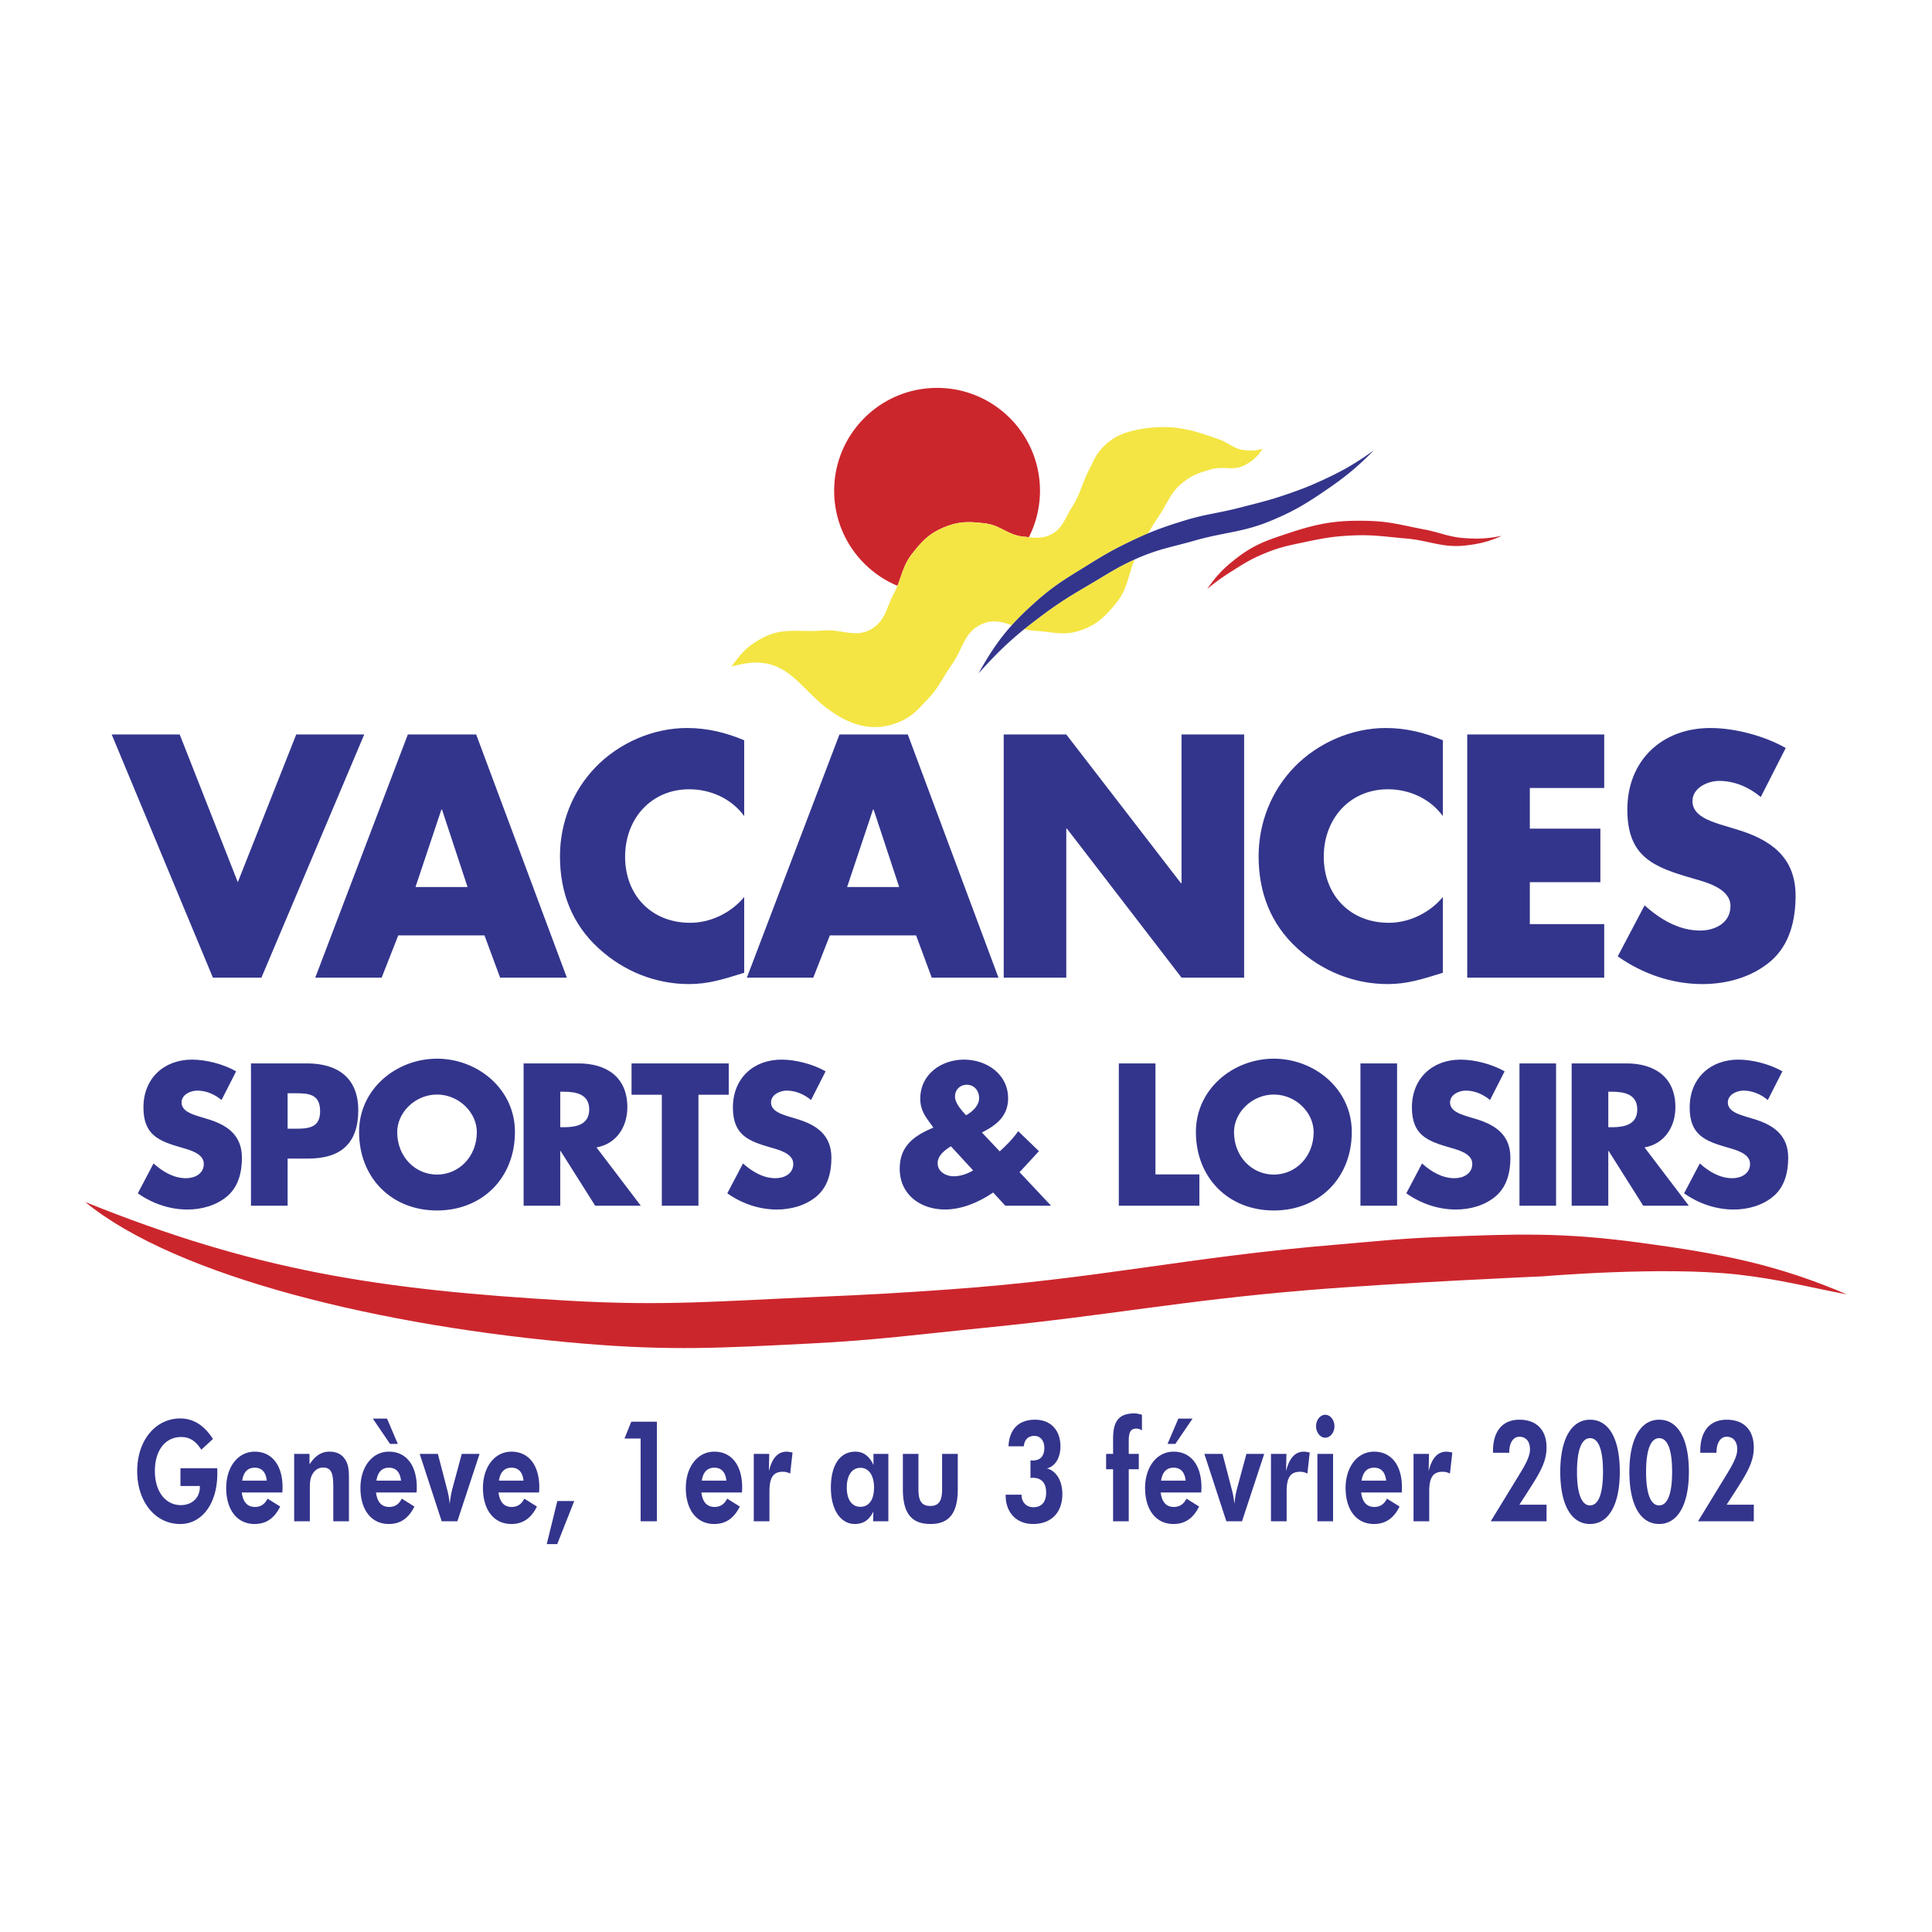 <svg xmlns="http://www.w3.org/2000/svg" width="2500" height="2500" viewBox="0 0 192.756 192.756"><g fill-rule="evenodd" clip-rule="evenodd"><path fill="#fff" d="M0 0h192.756v192.756H0V0z"/><path d="M94.193 52.609c1.482-.614 2.505-.585 4.098-.39 1.559.191 2.242 1.165 3.805 1.317l.555.059a10.233 10.233 0 0 0 1.109-4.627c0-5.671-4.596-10.268-10.267-10.268-5.671 0-10.268 4.597-10.268 10.268 0 4.268 2.604 7.926 6.31 9.475.468-1.145.616-2.111 1.487-3.221.989-1.26 1.69-1.999 3.171-2.613z" fill="#cc262d"/><path d="M104.057 61.329c-.693.515-1.301.984-1.865 1.438.334.083.682.145 1.055.166 1.754.094 2.84.542 4.502-.021 1.664-.562 2.475-1.361 3.59-2.717 1.193-1.453 1.193-2.772 1.861-4.375-1.635.729-2.621 1.388-4.281 2.37-1.944 1.148-3.052 1.792-4.862 3.139z" fill="#f4e544"/><path d="M103.473 59.92c1.783-1.573 2.969-2.249 4.988-3.502 1.428-.886 2.242-1.379 3.748-2.125a41.075 41.075 0 0 1 2.336-1.08c.324-.561.67-1.117 1.127-1.808.932-1.409 1.211-2.504 2.607-3.462.85-.621 1.459-.792 2.467-1.098 1.32-.402 2.301.2 3.51-.469.799-.444 1.215-.833 1.713-1.599-.738.196-1.201.222-1.957.109-.982-.147-1.398-.689-2.334-1.029-2.814-1.02-4.625-1.522-7.6-1.094-1.787.293-3.199.763-4.402 2.274-.469.589-.594 1.018-.947 1.685-.783 1.481-.895 2.491-1.793 3.905-.744 1.168-.959 2.217-2.23 2.764-.754.325-1.33.285-2.055.205-.176-.019-.357-.04-.555-.059-1.562-.152-2.246-1.126-3.805-1.317-1.593-.195-2.616-.224-4.098.39-1.48.614-2.182 1.354-3.171 2.613-.871 1.11-1.02 2.076-1.487 3.221a8.432 8.432 0 0 1-.37.8c-.736 1.376-.782 2.546-2.073 3.421-1.612 1.091-3.044.077-4.983.241-2.401.202-4.017-.372-6.127.792-1.4.773-1.942 1.354-2.999 2.797.895-.206 1.514-.394 2.501-.386 3.312.026 4.581 2.766 7.122 4.63 2.193 1.617 4.466 2.37 7.061 1.312 1.349-.549 1.919-1.27 2.923-2.325 1.117-1.173 1.428-2.093 2.369-3.411 1.139-1.595 1.198-3.236 2.984-4.042 1.109-.5 2.021-.23 3.004.104.717-.794 1.528-1.577 2.526-2.457z" fill="#f4e544"/><path d="M131.602 48.062c-1.191.539-1.889.793-3.123 1.223-1.85.644-2.934.885-4.83 1.375-2.082.541-3.316.619-5.375 1.245-1.496.454-2.584.827-3.729 1.308-.719.302-1.457.645-2.336 1.08-1.506.746-2.32 1.239-3.748 2.125-2.02 1.254-3.205 1.929-4.988 3.502-.998.88-1.809 1.663-2.527 2.458-1.242 1.377-2.197 2.788-3.316 4.801 1.691-1.876 2.922-3.082 4.562-4.411a59.042 59.042 0 0 1 1.865-1.438c1.811-1.347 2.918-1.991 4.861-3.139 1.66-.981 2.646-1.641 4.281-2.37.164-.074.328-.148.508-.223 2.068-.87 3.348-1.053 5.506-1.669 2.959-.845 4.799-.805 7.639-1.995 2.225-.933 3.412-1.647 5.404-3.009 2.014-1.376 3.09-2.268 4.814-3.992-2.006 1.418-3.228 2.118-5.468 3.129z" fill="#33358c"/><path d="M120.447 58.757c.934-1.337 1.592-2.03 2.877-3.033 1.84-1.433 3.178-1.852 5.395-2.583 2.902-.958 4.695-1.25 7.754-1.175 2.221.054 3.449.446 5.633.859 1.57.297 2.412.752 4.006.863 1.461.102 2.309.049 3.746-.23-1.334.569-2.15.788-3.59.959-2.34.279-3.652-.494-6.002-.692-2.059-.174-3.227-.396-5.291-.305-1.904.084-2.979.276-4.844.674-1.469.314-2.316.463-3.711 1.016-1.439.569-2.195 1.037-3.5 1.867a22.064 22.064 0 0 0-2.473 1.78z" fill="#cc262d"/><path fill="#33358c" d="M23.726 88.014l5.83-14.737h6.785L26.083 97.539h-4.841L11.143 73.277h6.786l5.797 14.737zM46.647 88.497h-5.192l2.581-7.723h.064l2.547 7.723zm1.689 4.826l1.561 4.216h6.658l-9.047-24.262h-6.817l-9.238 24.262h6.626l1.656-4.216h8.601zM74.248 81.417c-1.274-1.738-3.345-2.671-5.479-2.671-3.822 0-6.403 2.96-6.403 6.726 0 3.829 2.612 6.596 6.499 6.596 2.039 0 4.078-.998 5.384-2.574v7.56c-2.07.645-3.567 1.127-5.511 1.127-3.345 0-6.531-1.287-9.016-3.571-2.644-2.414-3.854-5.567-3.854-9.17 0-3.315 1.242-6.5 3.536-8.882 2.357-2.445 5.766-3.925 9.143-3.925 2.007 0 3.854.451 5.702 1.223v7.561h-.001zM89.71 88.497h-5.192l2.58-7.723h.065l2.547 7.723zm1.689 4.826l1.56 4.216h6.658L90.57 73.277h-6.817l-9.238 24.262h6.626l1.655-4.216h8.603zM100.141 73.277h6.242L117.82 88.11h.063V73.277h6.244v24.262h-6.244l-11.436-14.867h-.064v14.867h-6.242V73.277zM143.953 81.417c-1.273-1.738-3.344-2.671-5.479-2.671-3.822 0-6.402 2.96-6.402 6.726 0 3.829 2.611 6.596 6.498 6.596 2.039 0 4.076-.998 5.383-2.574v7.56c-2.07.645-3.568 1.127-5.51 1.127-3.346 0-6.531-1.287-9.016-3.571-2.645-2.414-3.855-5.567-3.855-9.17 0-3.315 1.242-6.5 3.537-8.882 2.357-2.445 5.766-3.925 9.143-3.925 2.006 0 3.854.451 5.701 1.223v7.561zM152.631 78.618v4.054h7.039v5.342h-7.039v4.183h7.422v5.342h-13.666V73.277h13.666v5.341h-7.422zM175.674 79.519c-1.146-.965-2.611-1.608-4.141-1.608-1.146 0-2.676.675-2.676 2.027 0 1.416 1.688 1.962 2.771 2.317l1.594.482c3.344.997 5.924 2.704 5.924 6.629 0 2.413-.572 4.891-2.484 6.532-1.879 1.608-4.396 2.284-6.816 2.284-3.027 0-5.99-1.029-8.443-2.767l2.678-5.084c1.561 1.384 3.408 2.51 5.543 2.51 1.465 0 3.025-.74 3.025-2.446 0-1.77-2.453-2.381-3.791-2.767-3.918-1.126-6.498-2.156-6.498-6.854 0-4.923 3.473-8.141 8.281-8.141 2.422 0 5.385.771 7.52 1.995l-2.487 4.891z"/><path d="M8.504 119.926c16.867 6.799 29.029 8.736 48.172 9.842 9.723.561 15.24.031 24.97-.381 5.089-.217 7.959-.377 13.04-.74 15.187-1.084 23.607-3.219 38.781-4.48 3.846-.32 6.014-.58 9.869-.74 7.926-.326 12.471-.5 20.33.561 8.203 1.105 13.682 2.195 20.586 5.15-3.441-.635-6.611-1.502-10.906-1.98-7.51-.836-19.379.18-19.379.18s-14.455.627-23.67 1.395c-12.508 1.043-19.477 2.488-31.967 3.73-6.863.684-10.725 1.238-17.614 1.586-8.775.441-13.773.734-22.529 0-20.072-1.69-40.576-6.66-49.683-14.123z" fill="#cc262d"/><path d="M22.104 109.75c-.671-.564-1.53-.941-2.424-.941-.671 0-1.566.395-1.566 1.186 0 .83.988 1.148 1.623 1.357l.932.281c1.958.584 3.468 1.582 3.468 3.881 0 1.412-.336 2.863-1.455 3.824-1.101.941-2.573 1.336-3.99 1.336-1.771 0-3.506-.602-4.941-1.619l1.566-2.977c.915.811 1.996 1.471 3.245 1.471.858 0 1.772-.434 1.772-1.432 0-1.037-1.437-1.395-2.219-1.621-2.294-.658-3.804-1.262-3.804-4.012 0-2.881 2.032-4.766 4.848-4.766 1.417 0 3.151.453 4.401 1.168l-1.456 2.864zM28.694 109.072h.615c1.417 0 2.629.018 2.629 1.809 0 1.732-1.306 1.732-2.629 1.732h-.615v-3.541zm-3.654 11.225h3.655v-4.707h2.07c3.188 0 4.979-1.471 4.979-4.822 0-3.258-2.089-4.672-5.109-4.672H25.04v14.201zM43.601 109.203c2.181 0 3.972 1.791 3.972 3.748 0 2.449-1.791 4.238-3.972 4.238-2.182 0-3.972-1.789-3.972-4.238 0-1.957 1.79-3.748 3.972-3.748zm0-3.578c-4.047 0-7.776 3.014-7.776 7.309 0 4.596 3.263 7.836 7.776 7.836 4.512 0 7.775-3.24 7.775-7.836 0-4.295-3.729-7.309-7.775-7.309zM55.896 108.922h.354c1.194 0 2.536.225 2.536 1.77s-1.342 1.771-2.536 1.771h-.354v-3.541zm3.618 5.557c1.995-.359 3.077-2.055 3.077-4.014 0-3.031-2.107-4.369-4.886-4.369h-5.463v14.201h3.654v-5.461h.038l3.45 5.461h4.55l-4.42-5.818zM69.684 120.297H66.03v-11.074h-3.021v-3.127h9.697v3.127h-3.022v11.074zM80.917 109.75c-.672-.564-1.529-.941-2.425-.941-.672 0-1.566.395-1.566 1.186 0 .83.988 1.148 1.623 1.357l.932.281c1.958.584 3.469 1.582 3.469 3.881 0 1.412-.337 2.863-1.455 3.824-1.1.941-2.573 1.336-3.991 1.336-1.771 0-3.506-.602-4.941-1.619l1.566-2.977c.914.811 1.996 1.471 3.246 1.471.857 0 1.771-.434 1.771-1.432 0-1.037-1.436-1.395-2.219-1.621-2.293-.658-3.804-1.262-3.804-4.012 0-2.881 2.032-4.766 4.849-4.766 1.417 0 3.15.453 4.4 1.168l-1.455 2.864zM97.092 116.775c-.579.34-1.268.584-1.958.584-.746 0-1.585-.451-1.585-1.299 0-.793.728-1.32 1.324-1.695l2.219 2.41zm-.71-5.5c-.446-.508-1.1-1.186-1.1-1.883s.522-1.168 1.175-1.168c.746 0 1.232.604 1.232 1.318 0 .772-.671 1.376-1.307 1.733l3.917 9.021h4.568l-3.152-3.352.17-.17 1.77-1.922-2.068-1.996c-.523.754-1.156 1.395-1.846 2.016l-1.773-1.883c1.455-.734 2.611-1.639 2.611-3.41 0-2.43-2.162-3.861-4.4-3.861-2.256 0-4.364 1.451-4.364 3.9 0 1.166.56 1.846 1.007 2.467l.299.414-.335.15c-1.772.791-3.022 1.828-3.022 3.955 0 2.6 2.089 4.068 4.513 4.068 1.696 0 3.414-.734 4.81-1.695l1.213 1.318-3.918-9.02zM115.279 117.172h4.383v3.125h-8.037v-14.201h3.654v11.076zM127.09 109.203c2.184 0 3.973 1.791 3.973 3.748 0 2.449-1.789 4.238-3.973 4.238-2.182 0-3.973-1.789-3.973-4.238 0-1.957 1.791-3.748 3.973-3.748zm0-3.578c-4.045 0-7.775 3.014-7.775 7.309 0 4.596 3.264 7.836 7.775 7.836 4.514 0 7.777-3.24 7.777-7.836 0-4.295-3.73-7.309-7.777-7.309zM139.387 120.297h-3.655v-14.201h3.655v14.201zM148.662 109.75c-.672-.564-1.529-.941-2.424-.941-.672 0-1.566.395-1.566 1.186 0 .83.988 1.148 1.621 1.357l.932.281c1.959.584 3.469 1.582 3.469 3.881 0 1.412-.334 2.863-1.453 3.824-1.1.941-2.574 1.336-3.99 1.336-1.771 0-3.508-.602-4.943-1.619l1.568-2.977c.912.811 1.994 1.471 3.244 1.471.857 0 1.771-.434 1.771-1.432 0-1.037-1.436-1.395-2.219-1.621-2.295-.658-3.805-1.262-3.805-4.012 0-2.881 2.033-4.766 4.848-4.766 1.418 0 3.152.453 4.402 1.168l-1.455 2.864zM155.25 120.297h-3.652v-14.201h3.652v14.201zM160.461 108.922h.355c1.193 0 2.535.225 2.535 1.77s-1.342 1.771-2.535 1.771h-.355v-3.541zm3.617 5.557c1.996-.359 3.078-2.055 3.078-4.014 0-3.031-2.109-4.369-4.887-4.369h-5.463v14.201h3.654v-5.461h.039l3.447 5.461h4.551l-4.419-5.818z" fill="#33358c"/><path d="M176.375 109.75c-.672-.564-1.529-.941-2.424-.941-.672 0-1.566.395-1.566 1.186 0 .83.988 1.148 1.621 1.357l.934.281c1.957.584 3.469 1.582 3.469 3.881 0 1.412-.336 2.863-1.455 3.824-1.1.941-2.574 1.336-3.99 1.336-1.771 0-3.506-.602-4.941-1.619l1.566-2.977c.912.811 1.994 1.471 3.244 1.471.857 0 1.771-.434 1.771-1.432 0-1.037-1.438-1.395-2.219-1.621-2.295-.658-3.805-1.262-3.805-4.012 0-2.881 2.033-4.766 4.85-4.766 1.416 0 3.15.453 4.4 1.168l-1.455 2.864z" fill="#33358c"/><path d="M18.004 146.488v1.768h1.934v.113c0 1.053-.765 1.797-1.9 1.797-1.518 0-2.586-1.348-2.586-3.398 0-2.062 1.034-3.396 2.62-3.396.933 0 1.507.477 2.013 1.264l1.158-1.066c-.854-1.361-1.957-2.051-3.261-2.051-2.474 0-4.295 2.205-4.295 5.25 0 3.033 1.777 5.281 4.295 5.281 2.136 0 3.7-1.982 3.7-5.057 0-.168 0-.336-.012-.504h-3.666v-.001zM28.169 148.902c.011-.168.022-.338.022-.506 0-2.232-1.08-3.564-2.777-3.564-1.687 0-2.845 1.543-2.845 3.621 0 2.148 1.058 3.596 2.834 3.596 1.147 0 1.968-.564 2.552-1.742l-1.259-.787c-.281.562-.697.828-1.259.828-.753 0-1.192-.477-1.315-1.445h4.047v-.001zm-1.552-1.179h-2.451c.124-.855.551-1.291 1.248-1.291.709 0 1.113.449 1.203 1.291zM29.35 151.779h1.563v-3.229c0-.576.011-1.053.27-1.488.236-.406.607-.645 1.046-.645.934 0 1.023.758 1.023 2.035v3.326h1.562v-4.141c0-.701-.011-1.25-.225-1.74-.326-.717-.888-1.066-1.72-1.066-.798 0-1.428.406-1.99 1.277v-1.053H29.35v6.724zM41.561 148.902c.011-.168.022-.338.022-.506 0-2.232-1.08-3.564-2.777-3.564-1.687 0-2.845 1.543-2.845 3.621 0 2.148 1.057 3.596 2.833 3.596 1.147 0 1.968-.564 2.553-1.742l-1.259-.787c-.281.562-.697.828-1.259.828-.753 0-1.192-.477-1.315-1.445h4.047v-.001zm-1.552-1.179h-2.451c.124-.855.551-1.291 1.248-1.291.708 0 1.113.449 1.203 1.291zM44.068 151.779h1.563l2.215-6.723H46.07l-.922 3.424c-.135.479-.214.998-.281 1.572a8.905 8.905 0 0 0-.27-1.502l-.911-3.494h-1.812l2.194 6.723zM53.783 148.902c.011-.168.023-.338.023-.506 0-2.232-1.08-3.564-2.777-3.564-1.687 0-2.845 1.543-2.845 3.621 0 2.148 1.057 3.596 2.833 3.596 1.147 0 1.968-.564 2.553-1.742l-1.26-.787c-.281.562-.697.828-1.259.828-.754 0-1.192-.477-1.316-1.445h4.048v-.001zm-1.552-1.179H49.78c.124-.855.551-1.291 1.249-1.291.708 0 1.113.449 1.202 1.291zM54.548 154.057h1.046l1.698-4.299h-1.687l-1.057 4.299zM63.916 151.779h1.619v-9.937h-2.553l-.675 1.683h1.609v8.254zM74.024 148.902c.012-.168.022-.338.022-.506 0-2.232-1.079-3.564-2.777-3.564-1.687 0-2.845 1.543-2.845 3.621 0 2.148 1.057 3.596 2.833 3.596 1.147 0 1.968-.564 2.553-1.742l-1.259-.787c-.281.562-.697.828-1.26.828-.753 0-1.191-.477-1.315-1.445h4.048v-.001zm-1.552-1.179h-2.451c.124-.855.551-1.291 1.248-1.291.709 0 1.113.449 1.203 1.291zM76.711 146.783l.034-1.727h-1.541v6.723h1.563v-2.961c0-1.348.337-1.98 1.338-1.98.258 0 .495.057.73.184l.236-2.105c-.225-.043-.416-.084-.585-.084-.875-.001-1.46.644-1.775 1.95zM88.631 151.779v-6.723h-1.484v1.107c-.416-.898-1.023-1.332-1.81-1.332-1.529 0-2.44 1.332-2.44 3.592 0 2.232.99 3.625 2.384 3.625.854 0 1.428-.381 1.855-1.238l-.022.969h1.517zm-1.428-3.369c0 1.223-.506 1.924-1.36 1.924s-1.36-.717-1.36-1.924c0-1.221.517-1.965 1.372-1.965.797 0 1.348.717 1.348 1.965zM91.633 145.057h-1.552v3.537c0 2.316.81 3.455 2.755 3.455 1.889 0 2.721-1.125 2.721-3.455v-3.537h-1.562v3.537c0 1.094-.293 1.656-1.181 1.656-.889 0-1.181-.547-1.181-1.656v-3.537zM100.336 149.127v.084c0 1.67 1.057 2.838 2.732 2.838 1.834 0 2.924-1.168 2.924-2.979 0-1.318-.596-2.316-1.541-2.568.811-.184 1.35-1.053 1.35-2.189 0-1.629-.967-2.668-2.541-2.668-1.641 0-2.562.969-2.643 2.652h1.529c.068-.674.428-1.037 1.057-1.037.607 0 .99.49.99 1.193 0 .828-.395 1.262-1.191 1.262-.057 0-.125-.014-.191-.014v1.756c.078 0 .146-.016.213-.016.889 0 1.35.506 1.35 1.488 0 .912-.449 1.447-1.27 1.447-.721 0-1.182-.52-1.182-1.223v-.027h-1.586v.001zM111.053 151.779h1.562v-5.193h1.002v-1.529h-1.002v-1.32c0-.814.17-1.207.766-1.207.191 0 .359.057.551.182v-1.557c-.293-.086-.529-.141-.73-.141-1.574 0-2.148.771-2.148 2.525v1.518h-.697v1.529h.697v5.193h-.001zM119.846 148.902c.012-.168.023-.338.023-.506 0-2.232-1.08-3.564-2.777-3.564-1.688 0-2.846 1.543-2.846 3.621 0 2.148 1.057 3.596 2.834 3.596 1.146 0 1.967-.564 2.553-1.742l-1.26-.787c-.281.562-.697.828-1.26.828-.754 0-1.191-.477-1.314-1.445h4.047v-.001zm-1.551-1.179h-2.451c.123-.855.551-1.291 1.248-1.291.707 0 1.111.449 1.203 1.291zM122.354 151.779h1.562l2.215-6.723h-1.775l-.924 3.424c-.135.479-.213.998-.279 1.572a8.805 8.805 0 0 0-.271-1.502l-.91-3.494h-1.812l2.194 6.723zM128.312 146.783l.033-1.727h-1.539v6.723h1.562v-2.961c0-1.348.338-1.98 1.338-1.98.258 0 .494.057.73.184l.236-2.105c-.225-.043-.416-.084-.584-.084-.875-.001-1.461.644-1.776 1.95zM131.439 151.779h1.562v-6.723h-1.562v6.723zm-.136-9.488c0 .604.406 1.15.912 1.15.494 0 .922-.506.922-1.15 0-.633-.416-1.137-.922-1.137-.494 0-.912.518-.912 1.137zM139.85 148.902c.012-.168.021-.338.021-.506 0-2.232-1.078-3.564-2.777-3.564-1.686 0-2.844 1.543-2.844 3.621 0 2.148 1.057 3.596 2.834 3.596 1.146 0 1.967-.564 2.551-1.742l-1.258-.787c-.281.562-.697.828-1.26.828-.754 0-1.191-.477-1.316-1.445h4.049v-.001zm-1.553-1.179h-2.451c.125-.855.551-1.291 1.248-1.291.709 0 1.113.449 1.203 1.291zM142.537 146.783l.033-1.727h-1.541v6.723h1.564v-2.961c0-1.348.336-1.98 1.338-1.98.258 0 .494.057.73.184l.236-2.105c-.225-.043-.416-.084-.586-.084-.875-.001-1.459.644-1.774 1.95zM154.299 150.123h-2.709l.742-1.15c1.168-1.826 1.967-3.018 1.967-4.549 0-1.727-.967-2.779-2.709-2.779-1.664 0-2.633 1.123-2.633 3.131v.168h1.621v-.041c0-.969.404-1.559 1.012-1.559.652 0 1.057.463 1.057 1.264 0 .645-.383 1.402-1.057 2.498l-2.857 4.674h5.566v-1.657zM157.336 146.854c0-2.191.461-3.369 1.303-3.369.844 0 1.293 1.15 1.293 3.34 0 2.219-.449 3.369-1.303 3.369-.832-.001-1.293-1.18-1.293-3.34zm4.271-.016c0-3.34-1.113-5.193-2.969-5.193-1.844 0-2.969 1.91-2.969 5.193 0 3.328 1.113 5.211 2.969 5.211 1.835 0 2.969-1.883 2.969-5.211zM164.229 146.854c0-2.191.461-3.369 1.305-3.369.842 0 1.293 1.15 1.293 3.34 0 2.219-.451 3.369-1.305 3.369-.833-.001-1.293-1.18-1.293-3.34zm4.271-.016c0-3.34-1.113-5.193-2.967-5.193-1.846 0-2.969 1.91-2.969 5.193 0 3.328 1.113 5.211 2.969 5.211 1.832 0 2.967-1.883 2.967-5.211zM174.977 150.123h-2.709l.742-1.15c1.17-1.826 1.967-3.018 1.967-4.549 0-1.727-.967-2.779-2.709-2.779-1.664 0-2.631 1.123-2.631 3.131v.168h1.619v-.041c0-.969.404-1.559 1.012-1.559.652 0 1.057.463 1.057 1.264 0 .645-.383 1.402-1.057 2.498l-2.855 4.674h5.564v-1.657zM37.195 141.533l1.72 2.526h.776l-1.079-2.526h-1.417zM118.982 141.533l-1.72 2.526h-.776l1.08-2.526h1.416z" fill="#33348c"/></g></svg>